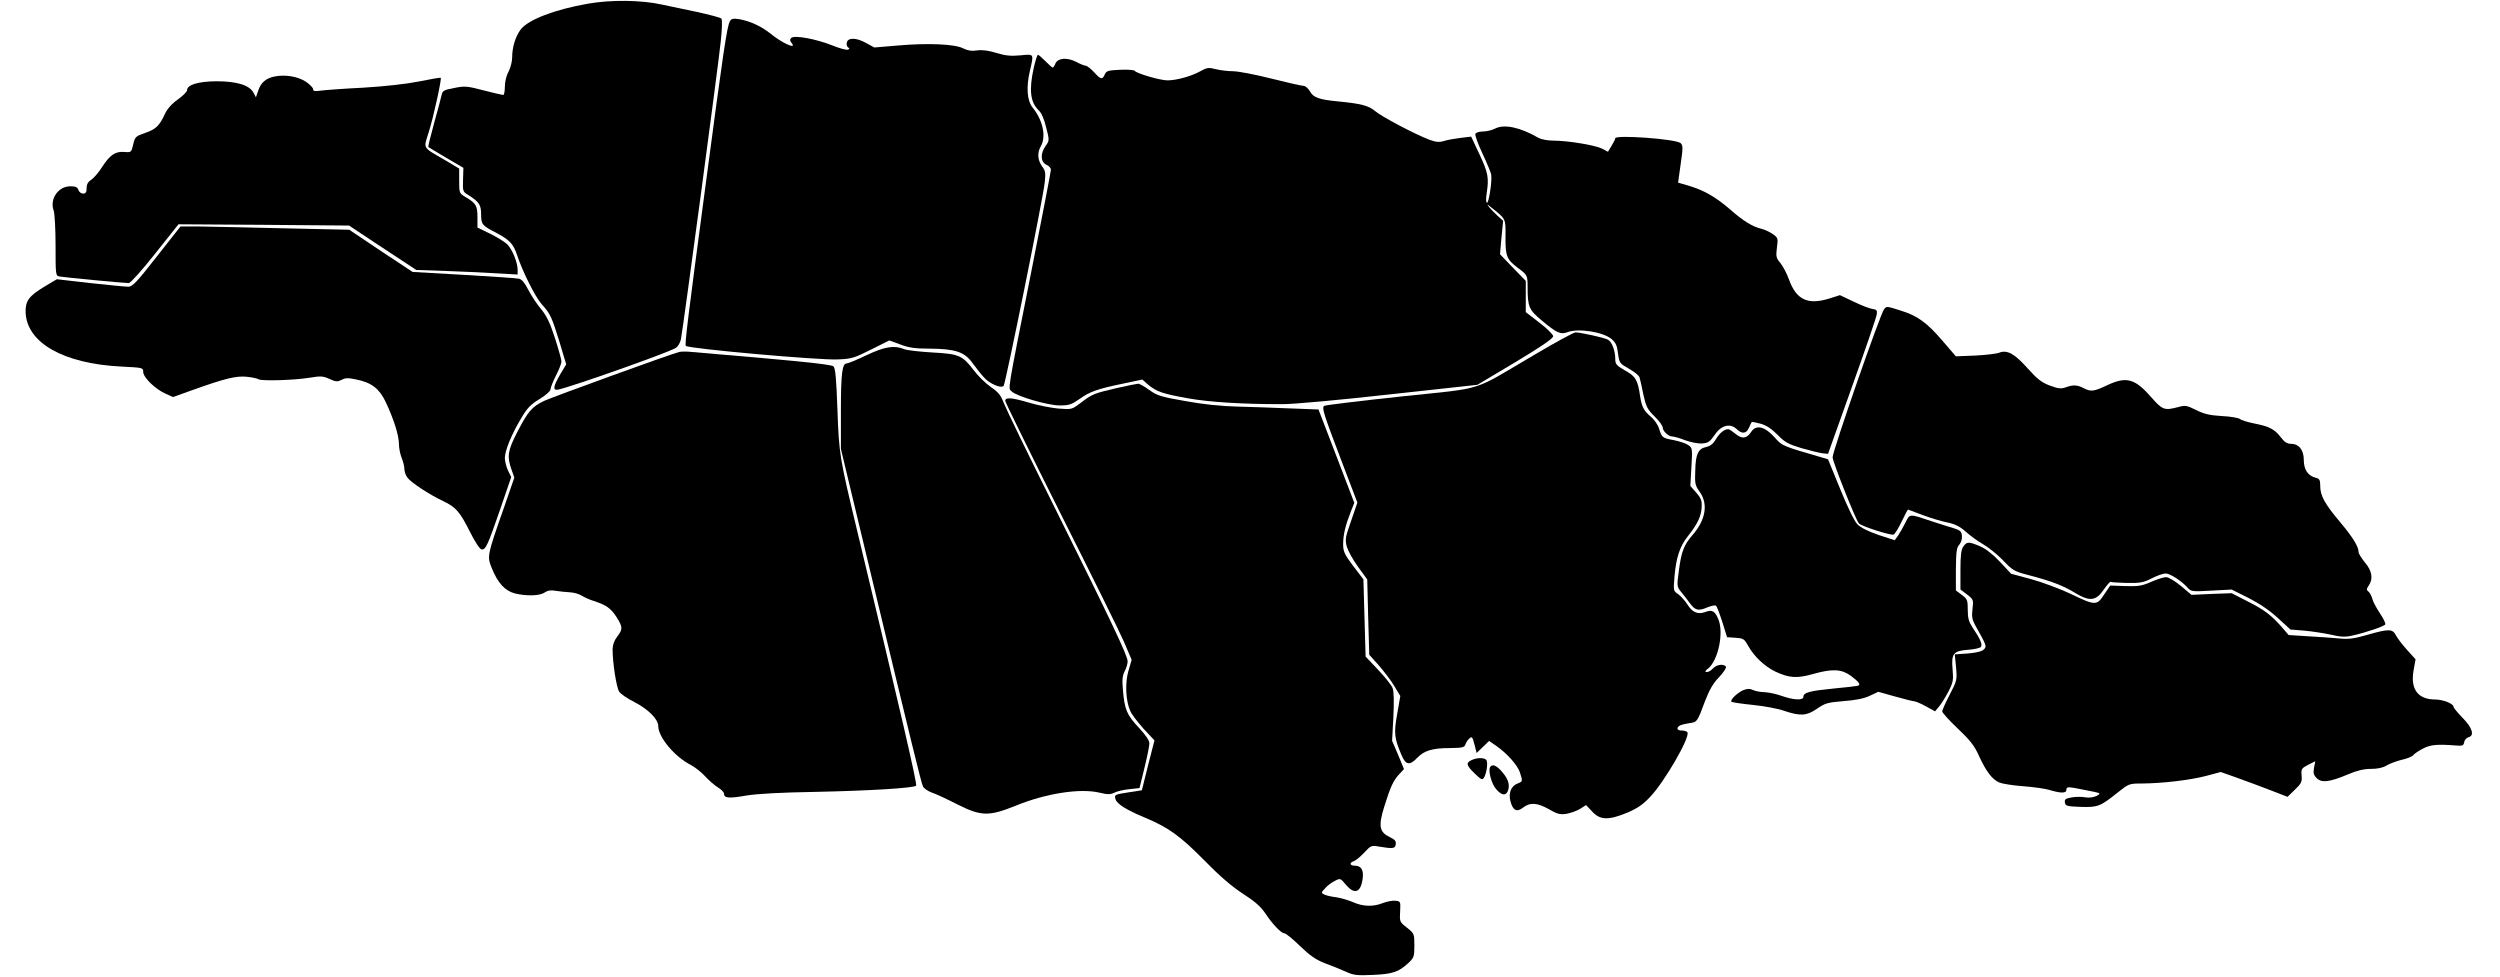 <?xml version="1.0" encoding="UTF-8" standalone="yes"?>
<svg version="1.0" xmlns="http://www.w3.org/2000/svg" width="1026pt" height="401pt" viewBox="0 0 1368 535" preserveAspectRatio="xMidYMid meet">
  <g transform="translate(0,535) scale(0.1,-0.1)" fill="#000000" stroke="none">
    <path d="M3216 5330 c-184 -32 -328 -88 -369 -141 -29 -39 -47 -97 -47 -154 0
-22 -9 -57 -20 -78 -12 -21 -20 -56 -20 -82 0 -25 -4 -45 -9 -45 -5 0 -53 11
-107 25 -91 24 -104 25 -162 13 -55 -10 -63 -15 -68 -37 -3 -14 -21 -84 -41
-154 -19 -70 -34 -130 -32 -132 2 -2 46 -28 98 -59 l94 -55 -2 -65 c-2 -61 -1
-66 26 -82 62 -39 73 -55 73 -107 0 -56 5 -62 85 -103 70 -37 92 -60 111 -118
30 -91 100 -232 136 -272 48 -53 55 -70 98 -209 l36 -120 -33 -55 c-39 -67
-42 -90 -10 -83 84 19 606 204 643 228 12 7 24 29 28 47 12 59 206 1509 218
1630 8 75 9 121 3 127 -6 5 -66 21 -135 36 -69 14 -154 32 -190 40 -111 25
-280 27 -404 5z"/>
    <path d="M3992 5233 c-16 -29 -37 -172 -131 -883 -100 -749 -117 -888 -110
-894 15 -15 729 -79 833 -74 74 3 90 8 181 54 l100 50 60 -22 c47 -18 82 -23
161 -23 141 -1 191 -18 234 -78 19 -26 47 -62 63 -79 30 -35 93 -62 108 -47
10 10 215 1022 225 1113 6 53 4 65 -15 90 -24 34 -27 74 -6 110 30 53 11 142
-46 212 -29 36 -35 109 -15 196 23 101 26 96 -51 89 -53 -5 -82 -2 -131 13
-42 13 -76 18 -106 14 -30 -5 -52 -1 -76 11 -46 24 -195 30 -356 16 l-131 -11
-46 25 c-53 30 -100 30 -105 1 -2 -10 1 -22 8 -26 9 -5 8 -9 -2 -12 -7 -3 -45
7 -84 23 -91 36 -209 58 -226 41 -8 -8 -8 -15 2 -27 32 -39 -51 -2 -117 52
-50 40 -112 68 -170 78 -34 5 -43 3 -51 -12z"/>
    <path d="M5656 4979 c-27 -122 -19 -190 28 -234 14 -13 29 -47 40 -93 18 -70
18 -72 -3 -101 -30 -41 -28 -88 4 -103 14 -6 25 -18 25 -27 0 -9 -49 -263
-109 -566 -134 -675 -126 -628 -106 -648 26 -27 199 -77 263 -77 51 0 65 5
108 35 57 41 100 56 241 85 l103 22 32 -28 c47 -39 80 -50 219 -75 118 -21
297 -32 514 -32 55 -1 318 23 585 53 l485 53 208 124 c140 84 207 130 207 142
0 9 -34 43 -75 74 l-75 58 0 86 0 85 -71 73 -70 73 8 92 9 91 -31 28 c-16 15
-37 36 -45 46 -14 20 -14 20 10 0 82 -65 80 -60 79 -162 -1 -106 7 -124 68
-170 51 -38 53 -40 53 -103 0 -111 7 -126 79 -186 80 -67 102 -77 139 -63 57
23 195 2 241 -37 24 -20 31 -36 36 -79 7 -53 9 -55 60 -84 30 -17 56 -38 58
-48 3 -10 13 -52 21 -94 15 -67 22 -80 61 -119 25 -24 45 -52 45 -61 0 -20 31
-49 53 -49 9 0 41 -9 71 -21 31 -11 72 -19 93 -17 31 2 42 10 66 45 35 54 85
68 121 34 30 -29 54 -26 68 7 7 15 13 29 15 31 1 2 23 -2 49 -9 32 -9 60 -28
93 -61 40 -41 58 -51 131 -73 47 -13 98 -26 115 -28 l30 -3 132 370 c73 204
134 381 135 395 3 20 -2 26 -22 28 -14 1 -60 19 -102 39 l-78 37 -53 -17
c-122 -39 -185 -10 -226 103 -12 33 -33 73 -47 90 -23 27 -25 35 -19 83 7 52
6 55 -22 75 -16 11 -42 24 -59 28 -52 12 -102 43 -176 108 -80 69 -144 105
-229 130 l-55 16 14 101 c13 88 13 103 0 115 -22 23 -358 47 -358 27 0 -5 -9
-23 -20 -41 l-20 -33 -32 17 c-37 19 -187 44 -268 44 -30 0 -66 7 -80 15 -100
58 -188 77 -238 51 -17 -9 -47 -16 -67 -16 -20 0 -38 -6 -41 -13 -3 -8 15 -57
40 -110 25 -53 46 -105 47 -114 5 -34 -13 -153 -23 -153 -6 0 -7 18 -2 53 13
84 8 111 -40 213 l-45 96 -58 -7 c-32 -4 -73 -11 -91 -17 -26 -8 -44 -6 -80 7
-79 30 -263 127 -297 157 -34 29 -77 41 -205 53 -103 10 -133 21 -152 55 -9
16 -25 30 -35 30 -10 0 -90 18 -177 40 -87 22 -181 40 -208 40 -27 0 -69 5
-94 11 -41 11 -50 9 -86 -11 -48 -27 -130 -50 -180 -50 -40 0 -169 38 -179 52
-3 5 -39 8 -80 6 -66 -3 -75 -6 -84 -25 -13 -31 -22 -29 -59 12 -18 19 -38 35
-45 35 -6 0 -30 9 -52 21 -51 26 -100 22 -114 -8 -5 -13 -12 -23 -15 -23 -4 0
-21 16 -40 35 -19 19 -37 35 -41 35 -4 0 -14 -32 -23 -71z"/>
    <path d="M1498 4931 c-47 -10 -74 -33 -89 -79 l-12 -35 -13 25 c-22 42 -92 63
-204 63 -99 -1 -160 -19 -160 -49 0 -8 -23 -31 -51 -51 -33 -23 -57 -51 -70
-78 -30 -66 -50 -85 -109 -105 -52 -18 -55 -21 -65 -63 -10 -43 -10 -44 -48
-41 -50 4 -79 -16 -122 -82 -18 -29 -45 -60 -59 -70 -18 -11 -26 -25 -26 -46
0 -23 -5 -30 -19 -30 -11 0 -23 9 -26 20 -5 15 -15 20 -44 20 -67 0 -115 -71
-91 -134 5 -15 10 -101 10 -191 0 -163 0 -165 23 -169 25 -5 353 -36 378 -36
9 0 74 72 144 161 l128 161 467 -3 467 -4 184 -122 184 -121 170 -6 c94 -3
218 -9 278 -13 l107 -6 0 25 c0 40 -28 110 -55 138 -14 15 -57 41 -95 60 l-70
34 0 56 c0 63 -8 77 -62 109 -38 23 -38 23 -38 90 l0 68 -77 46 c-127 74 -119
60 -90 153 26 81 72 293 66 298 -2 2 -56 -7 -119 -20 -70 -14 -189 -27 -305
-34 -104 -5 -209 -13 -232 -16 -34 -5 -43 -3 -43 8 0 8 -18 26 -40 41 -45 29
-113 40 -172 28z"/>
    <path d="M854 3945 c-107 -137 -133 -165 -155 -165 -14 0 -108 9 -209 20
l-183 21 -69 -41 c-83 -50 -104 -78 -102 -140 6 -167 207 -281 522 -297 120
-6 122 -6 122 -30 0 -29 65 -93 121 -118 l42 -19 106 38 c179 64 240 79 298
73 29 -3 58 -9 65 -14 18 -10 197 -5 280 9 60 10 73 9 108 -7 35 -16 44 -16
66 -5 20 11 36 12 81 2 84 -17 126 -50 161 -124 44 -93 72 -183 72 -228 0 -23
7 -57 15 -77 8 -19 15 -47 15 -62 0 -14 8 -36 18 -48 21 -27 122 -93 195 -127
70 -34 90 -57 146 -168 27 -54 53 -94 63 -96 23 -4 34 21 104 224 l59 172 -18
36 c-9 20 -17 51 -17 69 1 41 36 128 89 216 33 57 52 76 101 106 35 21 60 44
60 53 0 9 14 44 30 76 17 32 30 67 30 77 0 9 -16 67 -36 129 -27 83 -46 122
-76 158 -22 26 -53 73 -69 104 -20 39 -36 59 -52 62 -12 3 -148 12 -302 21
l-280 16 -174 115 -173 116 -362 8 c-198 5 -406 9 -462 10 l-100 0 -130 -165z"/>
    <path d="M10312 3657 c-21 -25 -282 -777 -282 -811 0 -24 128 -346 144 -362
16 -16 174 -67 190 -61 7 3 27 35 44 71 17 36 33 66 35 66 1 0 36 -13 77 -29
41 -16 102 -34 135 -41 45 -9 71 -22 104 -51 24 -22 67 -53 95 -69 28 -16 77
-55 109 -88 53 -56 63 -61 140 -81 122 -32 189 -57 254 -97 81 -49 115 -45
158 18 18 26 35 45 37 42 3 -2 43 -5 89 -6 73 -1 91 2 136 25 29 15 63 27 76
27 25 0 88 -41 121 -78 18 -21 25 -22 130 -16 l111 6 92 -46 c59 -30 117 -69
161 -110 l69 -63 76 -6 c42 -4 108 -14 145 -22 54 -13 79 -14 118 -5 72 16
173 50 180 61 3 6 -10 33 -30 62 -19 29 -38 64 -41 79 -4 15 -13 32 -21 39
-12 9 -11 14 1 32 26 37 19 81 -20 127 -19 23 -35 49 -35 57 0 30 -32 82 -101
164 -85 101 -109 145 -109 198 0 33 -4 40 -25 45 -42 11 -65 44 -65 97 0 56
-27 89 -71 89 -20 0 -36 10 -55 36 -34 44 -63 59 -144 75 -36 7 -72 18 -80 25
-8 6 -53 14 -100 16 -67 4 -98 12 -140 33 -50 25 -59 27 -98 16 -76 -20 -86
-16 -149 56 -89 101 -135 113 -241 63 -72 -34 -88 -36 -128 -15 -35 18 -57 19
-98 4 -26 -9 -41 -7 -87 10 -45 17 -69 36 -120 93 -72 81 -113 104 -156 87
-15 -6 -75 -13 -133 -16 l-105 -4 -75 87 c-85 99 -137 136 -229 164 -75 24
-76 24 -89 7z"/>
    <path d="M8400 3409 c-356 -209 -262 -180 -733 -230 -224 -24 -413 -47 -420
-51 -15 -9 -8 -34 96 -307 l85 -223 -34 -99 c-32 -90 -34 -103 -24 -142 7 -23
34 -73 62 -111 l50 -69 5 -206 6 -206 52 -58 c28 -32 67 -83 85 -113 l33 -55
-17 -98 c-19 -105 -16 -133 24 -226 23 -54 44 -58 85 -15 38 40 84 54 179 54
70 1 80 3 86 21 4 12 14 26 23 33 12 11 16 5 26 -34 l12 -47 34 33 34 33 38
-26 c60 -42 115 -103 130 -144 17 -51 17 -52 -12 -63 -35 -13 -51 -52 -39 -97
13 -51 35 -62 69 -35 38 30 78 27 142 -9 46 -27 61 -30 96 -25 22 4 56 16 74
27 l33 21 34 -36 c43 -47 89 -48 191 -6 56 24 86 44 127 88 78 82 219 326 203
352 -3 6 -17 10 -31 10 -26 0 -32 14 -11 27 6 4 30 10 51 13 44 6 45 6 87 120
24 62 44 98 77 132 24 25 41 51 38 57 -11 18 -51 13 -71 -9 -10 -11 -25 -20
-34 -20 -12 1 -10 6 9 21 53 45 84 190 56 264 -19 49 -35 59 -73 44 -41 -15
-70 -3 -98 41 -14 22 -37 47 -51 57 -26 17 -26 19 -20 94 9 106 29 168 75 225
53 67 72 109 74 158 2 35 -4 49 -30 79 l-32 36 6 105 c6 102 5 104 -19 120
-13 9 -48 20 -78 26 -63 12 -64 13 -80 62 -6 21 -26 50 -44 65 -40 34 -51 55
-60 113 -13 90 -24 109 -82 141 -48 28 -54 35 -54 63 0 46 -19 95 -40 106 -20
11 -151 40 -178 40 -9 0 -109 -54 -222 -121z"/>
    <path d="M4740 3405 c-52 -25 -101 -45 -108 -45 -25 0 -32 -55 -32 -260 l0
-208 159 -663 c234 -974 280 -1162 290 -1184 4 -11 26 -26 47 -34 22 -7 84
-36 139 -64 132 -67 175 -68 321 -9 166 68 353 97 459 72 46 -11 60 -11 83 0
15 8 52 16 82 19 l55 6 27 110 c15 61 27 121 27 134 1 15 -19 45 -58 87 -66
70 -78 99 -87 209 -5 54 -2 77 10 100 9 17 16 41 16 54 0 30 -87 214 -403 849
-141 282 -264 536 -275 565 -16 42 -29 59 -70 87 -28 19 -71 61 -94 92 -63 82
-80 90 -227 98 -69 4 -139 12 -154 18 -55 23 -107 14 -207 -33z"/>
    <path d="M3715 3423 c-45 -11 -690 -245 -740 -268 -67 -32 -89 -58 -148 -173
-51 -99 -56 -131 -31 -202 l16 -45 -57 -165 c-93 -265 -93 -266 -66 -332 32
-80 72 -123 125 -137 64 -16 138 -14 164 5 17 11 34 14 60 9 20 -3 55 -7 77
-8 22 -1 51 -9 65 -18 14 -9 43 -22 65 -29 69 -22 95 -40 126 -88 35 -56 36
-66 4 -108 -17 -22 -25 -46 -25 -71 0 -72 21 -208 36 -230 8 -13 45 -38 83
-57 76 -39 131 -94 131 -132 0 -60 90 -168 179 -213 23 -12 58 -40 77 -61 20
-22 51 -49 70 -61 19 -11 34 -27 34 -35 0 -24 26 -27 122 -10 61 10 191 17
373 20 298 6 544 21 557 34 7 7 -85 406 -322 1392 -98 408 -100 421 -109 668
-6 170 -11 226 -22 236 -9 9 -137 23 -384 45 -203 17 -386 33 -405 35 -19 2
-44 1 -55 -1z"/>
    <path d="M6110 3225 c-125 -29 -134 -33 -197 -81 -48 -36 -48 -37 -123 -31
-41 4 -113 18 -159 32 -98 29 -131 31 -131 10 0 -8 137 -286 303 -617 167
-332 323 -647 347 -702 l42 -99 -17 -58 c-20 -66 -16 -164 9 -221 7 -18 41
-62 73 -98 l60 -64 -35 -136 -34 -137 -70 -11 c-79 -12 -82 -13 -74 -39 8 -25
60 -58 154 -97 135 -56 199 -102 332 -237 86 -88 152 -144 212 -183 61 -39 96
-69 119 -103 42 -63 89 -113 107 -113 8 0 46 -31 86 -70 55 -53 87 -75 136
-94 36 -13 87 -34 114 -46 43 -20 62 -22 150 -18 109 5 140 16 194 66 30 28
32 35 32 95 0 64 -1 66 -41 98 -40 31 -40 33 -37 88 3 55 2 56 -25 59 -16 2
-46 -4 -68 -12 -53 -22 -111 -20 -164 4 -25 11 -66 23 -92 27 -27 3 -56 10
-66 15 -18 9 -18 11 5 35 12 14 36 32 53 40 29 15 30 15 60 -21 47 -56 82 -44
92 34 6 46 -8 70 -43 70 -28 0 -32 16 -5 25 10 3 35 24 56 46 36 39 40 41 79
34 79 -13 91 -12 94 12 3 17 -5 27 -32 39 -58 28 -64 60 -31 167 35 112 50
144 83 179 l25 27 -32 78 -33 77 7 130 c4 84 3 141 -4 158 -5 15 -41 60 -79
100 l-69 73 -6 211 -6 212 -56 73 c-48 64 -55 80 -55 119 0 51 12 102 41 176
l20 51 -98 256 -98 255 -160 6 c-88 4 -218 8 -290 10 -84 2 -182 12 -279 30
-133 23 -155 30 -198 61 -26 19 -54 35 -61 34 -6 0 -59 -11 -117 -24z"/>
    <path d="M9584 2985 c-24 -37 -50 -40 -85 -11 -17 14 -35 26 -40 26 -22 0 -48
-21 -68 -55 -14 -24 -30 -37 -51 -42 -46 -9 -60 -38 -62 -129 -3 -72 -1 -82
25 -118 47 -67 32 -154 -42 -238 -45 -52 -59 -89 -72 -187 -12 -88 -12 -92 9
-119 13 -15 35 -44 50 -64 30 -41 46 -45 98 -23 20 8 40 12 45 9 5 -3 20 -43
35 -89 l26 -84 46 -3 c43 -3 48 -6 69 -43 33 -60 92 -115 151 -143 76 -35 117
-37 203 -13 107 30 156 28 207 -8 47 -35 58 -50 40 -56 -7 -2 -67 -9 -132 -15
-132 -13 -166 -22 -166 -45 0 -21 -52 -19 -120 5 -30 11 -72 19 -92 20 -20 0
-48 5 -62 11 -19 9 -32 9 -55 0 -35 -15 -76 -57 -64 -64 5 -3 58 -11 118 -17
60 -6 136 -20 169 -32 90 -30 123 -28 180 11 45 31 59 35 146 42 66 5 112 14
143 29 l47 22 93 -26 c50 -14 98 -26 104 -26 7 0 36 -12 63 -27 l51 -28 24 29
c13 16 36 54 51 83 24 47 26 61 21 117 -8 87 4 102 83 108 33 2 65 9 71 15 12
12 -2 44 -46 109 -19 29 -25 50 -25 94 0 53 -2 60 -32 82 l-33 25 0 116 c1 97
4 119 19 135 10 12 16 32 14 49 -2 23 -10 30 -43 40 -22 6 -76 24 -120 38
-128 43 -121 43 -146 -6 -12 -24 -30 -56 -40 -71 l-19 -26 -89 29 c-58 20 -97
40 -115 58 -17 17 -55 96 -94 192 l-67 164 -40 12 c-202 58 -213 63 -246 101
-58 67 -107 80 -135 37z"/>
    <path d="M10746 2358 c-12 -17 -16 -49 -16 -129 l0 -107 36 -27 c35 -27 36
-29 30 -79 -5 -40 -2 -58 13 -86 66 -118 66 -119 49 -136 -11 -11 -41 -18 -87
-22 l-72 -5 7 -71 c6 -69 5 -73 -35 -150 -23 -44 -41 -85 -41 -91 0 -7 38 -49
85 -94 69 -65 92 -95 116 -149 39 -85 73 -131 113 -147 17 -7 76 -16 131 -20
54 -4 119 -13 145 -21 59 -18 90 -18 90 1 0 19 6 19 109 -2 82 -16 83 -16 56
-31 -17 -8 -40 -11 -60 -8 -18 4 -52 4 -75 0 -34 -6 -41 -10 -38 -28 3 -19 10
-21 85 -24 95 -3 108 2 202 77 63 50 64 51 135 51 113 1 260 18 349 41 l82 22
85 -30 c47 -17 129 -47 183 -68 l98 -38 40 39 c36 34 40 44 37 77 -3 36 -1 40
35 59 l40 20 -7 -36 c-5 -28 -3 -39 15 -57 27 -27 71 -21 171 21 49 21 86 30
125 30 37 0 66 6 87 19 17 10 54 24 83 31 29 6 58 18 64 27 7 8 31 24 53 35
40 21 79 24 181 16 34 -3 40 0 43 18 2 12 12 24 23 27 35 9 23 51 -31 106 -27
28 -50 55 -50 61 0 17 -58 40 -100 40 -95 0 -137 56 -119 159 l11 61 -47 52
c-25 28 -53 64 -61 80 -18 35 -38 36 -156 2 -73 -21 -103 -25 -152 -20 -33 3
-110 9 -170 12 l-109 7 -31 36 c-61 71 -102 102 -191 147 l-90 46 -110 -4
-110 -5 -58 49 c-33 27 -68 48 -81 48 -13 0 -50 -12 -82 -26 -50 -22 -70 -25
-141 -23 l-83 3 -33 -49 c-41 -62 -47 -62 -187 5 -58 27 -154 63 -213 79
l-109 29 -61 65 c-40 43 -79 73 -110 86 -61 26 -72 26 -91 -1z"/>
    <path d="M8053 1188 c-32 -15 -29 -28 17 -73 34 -33 42 -37 50 -25 14 21 23
77 16 95 -6 17 -50 19 -83 3z"/>
    <path d="M8155 1150 c-12 -20 7 -91 32 -120 32 -39 59 -39 68 -1 7 33 -5 63
-43 104 -27 28 -46 34 -57 17z"/>
  </g>
</svg>